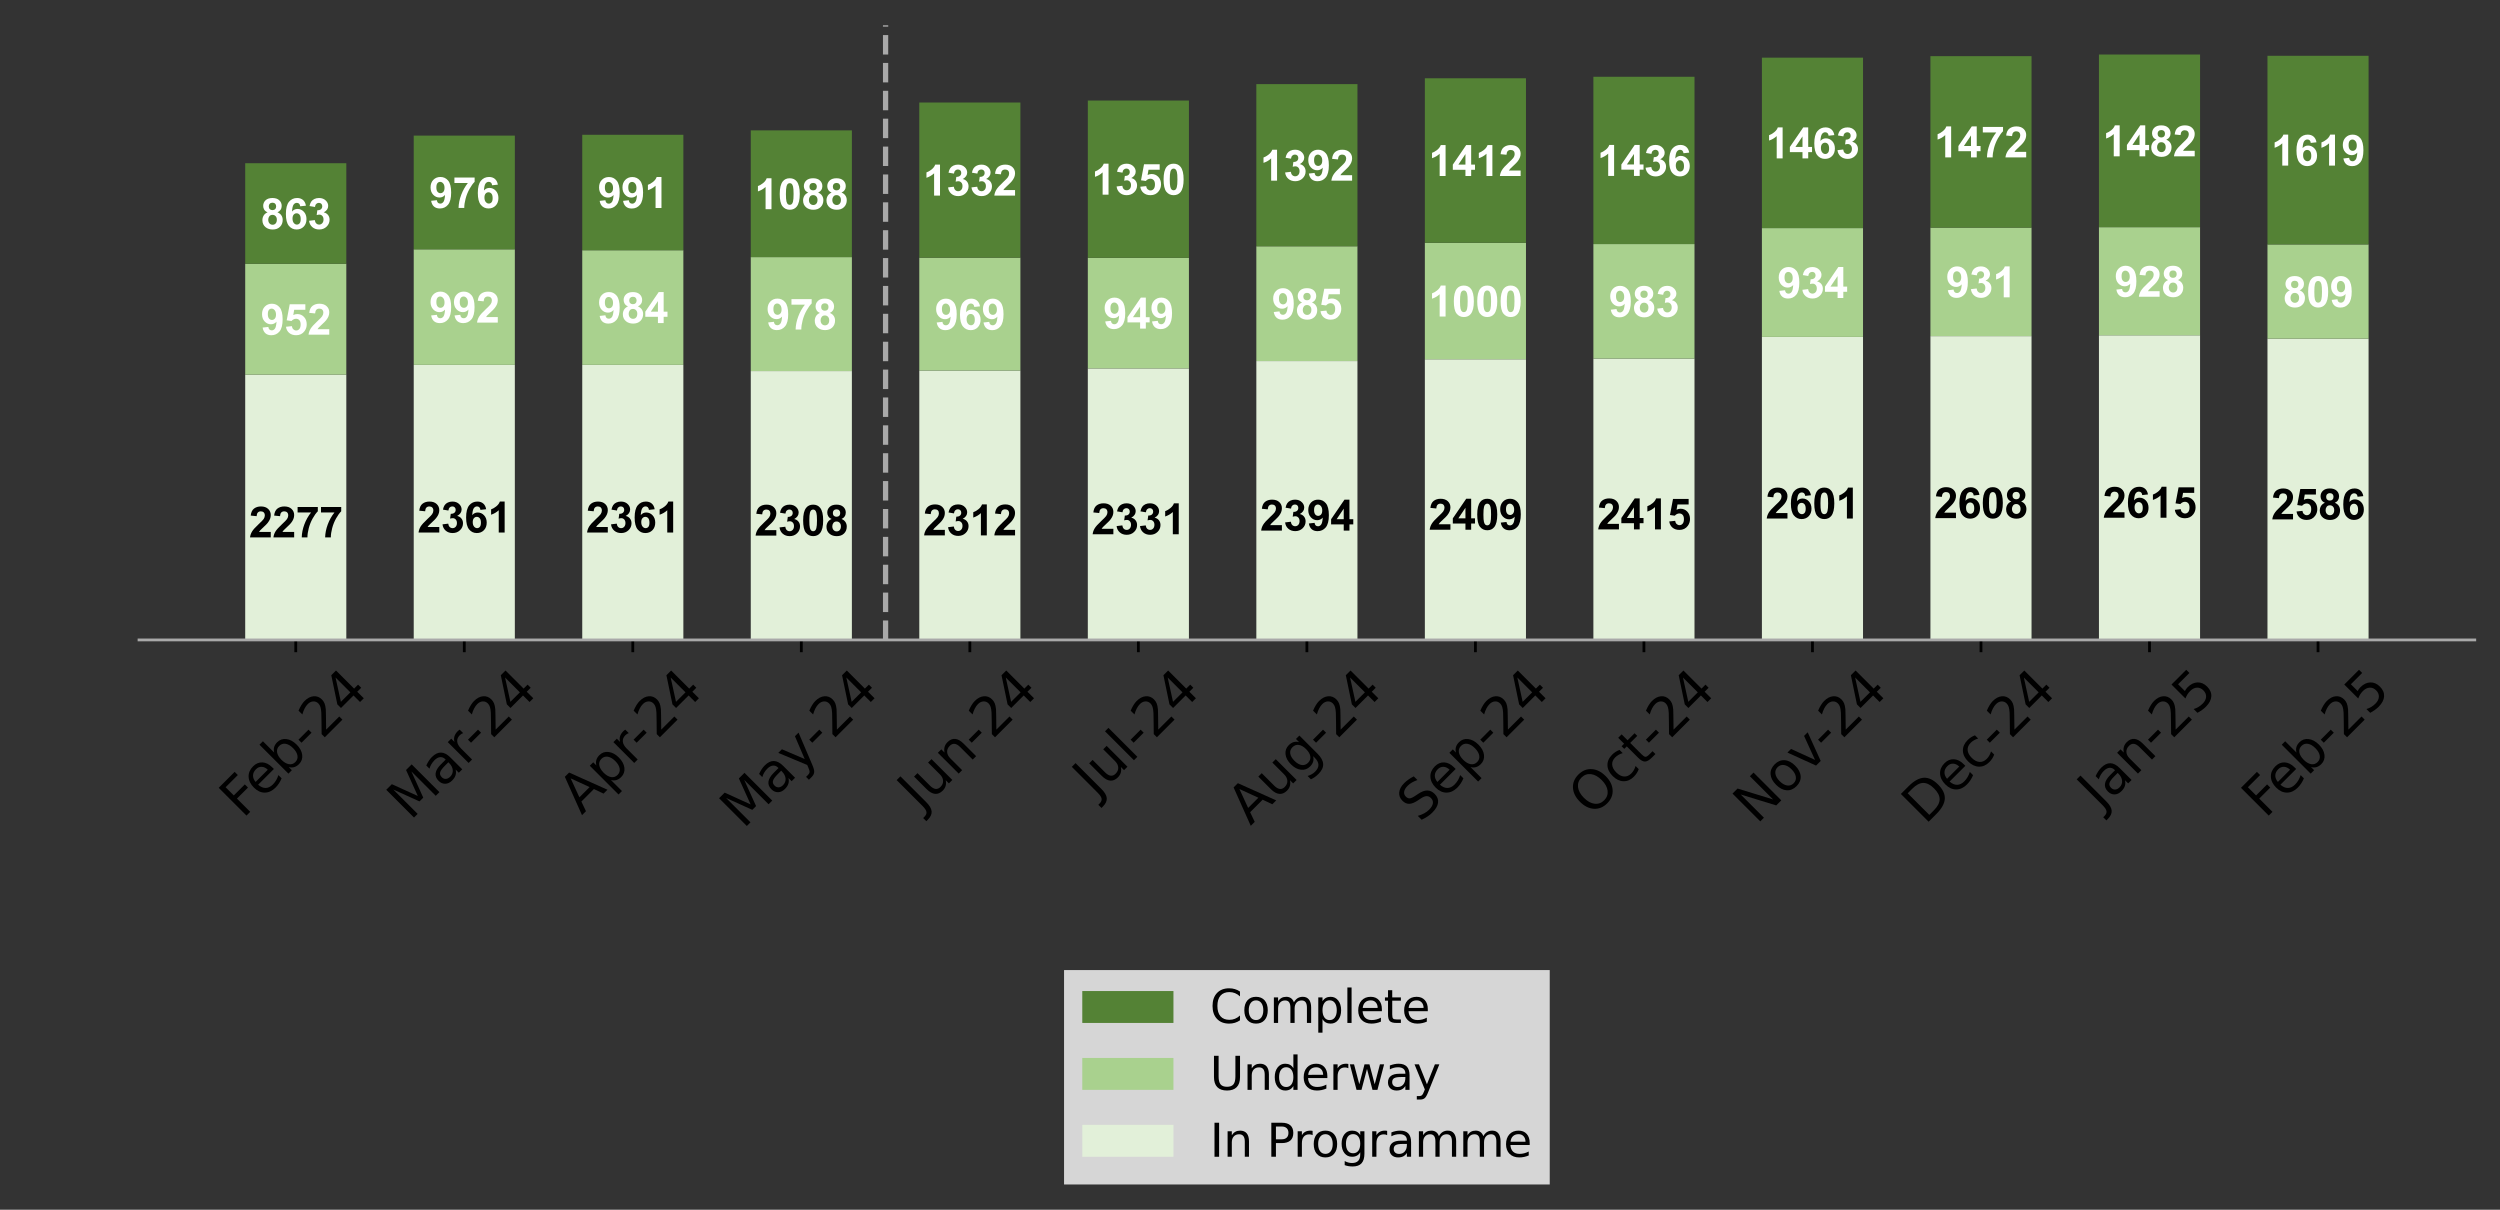 <?xml version="1.0" encoding="utf-8" standalone="no"?>
<!DOCTYPE svg PUBLIC "-//W3C//DTD SVG 1.1//EN"
  "http://www.w3.org/Graphics/SVG/1.1/DTD/svg11.dtd">
<svg height="344.995pt" version="1.1" viewBox="0 0 712.96 344.995" width="712.96pt" xmlns="http://www.w3.org/2000/svg" xmlns:xlink="http://www.w3.org/1999/xlink">
 <rect x="0" y="0" width="712.96" height="344.995" fill="#333333" stroke="none"/>
 <defs>
  <style type="text/css">*{stroke-linecap:butt;stroke-linejoin:round;}</style>
 </defs>
 <g id="figure_1">
  <g id="patch_1">
   <path d="M 0 344.995 
L 712.96 344.995 
L 712.96 0 
L 0 0 
z
" style="fill:none;"/>
  </g>
  <g id="axes_1">
   <g id="patch_2">
    <path d="M 39.65 182.5 
L 705.76 182.5 
L 705.76 7.2 
L 39.65 7.2 
z
" style="fill:none;"/>
   </g>
   <g id="patch_3">
    <path clip-path="url(#p8e7122ec52)" d="M 69.928 182.5 
L 98.764 182.5 
L 98.764 106.848 
L 69.928 106.848 
z
" style="fill:#e2f0d9;"/>
   </g>
   <g id="patch_4">
    <path clip-path="url(#p8e7122ec52)" d="M 117.988 182.5 
L 146.824 182.5 
L 146.824 104.057 
L 117.988 104.057 
z
" style="fill:#e2f0d9;"/>
   </g>
   <g id="patch_5">
    <path clip-path="url(#p8e7122ec52)" d="M 166.047 182.5 
L 194.883 182.5 
L 194.883 104.057 
L 166.047 104.057 
z
" style="fill:#e2f0d9;"/>
   </g>
   <g id="patch_6">
    <path clip-path="url(#p8e7122ec52)" d="M 214.107 182.5 
L 242.943 182.5 
L 242.943 105.818 
L 214.107 105.818 
z
" style="fill:#e2f0d9;"/>
   </g>
   <g id="patch_7">
    <path clip-path="url(#p8e7122ec52)" d="M 262.167 182.5 
L 291.003 182.5 
L 291.003 105.685 
L 262.167 105.685 
z
" style="fill:#e2f0d9;"/>
   </g>
   <g id="patch_8">
    <path clip-path="url(#p8e7122ec52)" d="M 310.227 182.5 
L 339.063 182.5 
L 339.063 105.054 
L 310.227 105.054 
z
" style="fill:#e2f0d9;"/>
   </g>
   <g id="patch_9">
    <path clip-path="url(#p8e7122ec52)" d="M 358.287 182.5 
L 387.123 182.5 
L 387.123 102.961 
L 358.287 102.961 
z
" style="fill:#e2f0d9;"/>
   </g>
   <g id="patch_10">
    <path clip-path="url(#p8e7122ec52)" d="M 406.347 182.5 
L 435.183 182.5 
L 435.183 102.463 
L 406.347 102.463 
z
" style="fill:#e2f0d9;"/>
   </g>
   <g id="patch_11">
    <path clip-path="url(#p8e7122ec52)" d="M 454.407 182.5 
L 483.243 182.5 
L 483.243 102.263 
L 454.407 102.263 
z
" style="fill:#e2f0d9;"/>
   </g>
   <g id="patch_12">
    <path clip-path="url(#p8e7122ec52)" d="M 502.467 182.5 
L 531.303 182.5 
L 531.303 96.083 
L 502.467 96.083 
z
" style="fill:#e2f0d9;"/>
   </g>
   <g id="patch_13">
    <path clip-path="url(#p8e7122ec52)" d="M 550.527 182.5 
L 579.363 182.5 
L 579.363 95.851 
L 550.527 95.851 
z
" style="fill:#e2f0d9;"/>
   </g>
   <g id="patch_14">
    <path clip-path="url(#p8e7122ec52)" d="M 598.586 182.5 
L 627.422 182.5 
L 627.422 95.618 
L 598.586 95.618 
z
" style="fill:#e2f0d9;"/>
   </g>
   <g id="patch_15">
    <path clip-path="url(#p8e7122ec52)" d="M 646.646 182.5 
L 675.482 182.5 
L 675.482 96.582 
L 646.646 96.582 
z
" style="fill:#e2f0d9;"/>
   </g>
   <g id="patch_16">
    <path clip-path="url(#p8e7122ec52)" d="M 69.928 106.848 
L 98.764 106.848 
L 98.764 75.219 
L 69.928 75.219 
z
" style="fill:#a9d18e;"/>
   </g>
   <g id="patch_17">
    <path clip-path="url(#p8e7122ec52)" d="M 117.988 104.057 
L 146.824 104.057 
L 146.824 71.099 
L 117.988 71.099 
z
" style="fill:#a9d18e;"/>
   </g>
   <g id="patch_18">
    <path clip-path="url(#p8e7122ec52)" d="M 166.047 104.057 
L 194.883 104.057 
L 194.883 71.365 
L 166.047 71.365 
z
" style="fill:#a9d18e;"/>
   </g>
   <g id="patch_19">
    <path clip-path="url(#p8e7122ec52)" d="M 214.107 105.818 
L 242.943 105.818 
L 242.943 73.325 
L 214.107 73.325 
z
" style="fill:#a9d18e;"/>
   </g>
   <g id="patch_20">
    <path clip-path="url(#p8e7122ec52)" d="M 262.167 105.685 
L 291.003 105.685 
L 291.003 73.491 
L 262.167 73.491 
z
" style="fill:#a9d18e;"/>
   </g>
   <g id="patch_21">
    <path clip-path="url(#p8e7122ec52)" d="M 310.227 105.054 
L 339.063 105.054 
L 339.063 73.524 
L 310.227 73.524 
z
" style="fill:#a9d18e;"/>
   </g>
   <g id="patch_22">
    <path clip-path="url(#p8e7122ec52)" d="M 358.287 102.961 
L 387.123 102.961 
L 387.123 70.235 
L 358.287 70.235 
z
" style="fill:#a9d18e;"/>
   </g>
   <g id="patch_23">
    <path clip-path="url(#p8e7122ec52)" d="M 406.347 102.463 
L 435.183 102.463 
L 435.183 69.238 
L 406.347 69.238 
z
" style="fill:#a9d18e;"/>
   </g>
   <g id="patch_24">
    <path clip-path="url(#p8e7122ec52)" d="M 454.407 102.263 
L 483.243 102.263 
L 483.243 69.604 
L 454.407 69.604 
z
" style="fill:#a9d18e;"/>
   </g>
   <g id="patch_25">
    <path clip-path="url(#p8e7122ec52)" d="M 502.467 96.083 
L 531.303 96.083 
L 531.303 65.052 
L 502.467 65.052 
z
" style="fill:#a9d18e;"/>
   </g>
   <g id="patch_26">
    <path clip-path="url(#p8e7122ec52)" d="M 550.527 95.851 
L 579.363 95.851 
L 579.363 64.919 
L 550.527 64.919 
z
" style="fill:#a9d18e;"/>
   </g>
   <g id="patch_27">
    <path clip-path="url(#p8e7122ec52)" d="M 598.586 95.618 
L 627.422 95.618 
L 627.422 64.786 
L 598.586 64.786 
z
" style="fill:#a9d18e;"/>
   </g>
   <g id="patch_28">
    <path clip-path="url(#p8e7122ec52)" d="M 646.646 96.582 
L 675.482 96.582 
L 675.482 69.703 
L 646.646 69.703 
z
" style="fill:#a9d18e;"/>
   </g>
   <g id="patch_29">
    <path clip-path="url(#p8e7122ec52)" d="M 69.928 75.219 
L 98.764 75.219 
L 98.764 46.546 
L 69.928 46.546 
z
" style="fill:#548235;"/>
   </g>
   <g id="patch_30">
    <path clip-path="url(#p8e7122ec52)" d="M 117.988 71.099 
L 146.824 71.099 
L 146.824 38.672 
L 117.988 38.672 
z
" style="fill:#548235;"/>
   </g>
   <g id="patch_31">
    <path clip-path="url(#p8e7122ec52)" d="M 166.047 71.365 
L 194.883 71.365 
L 194.883 38.439 
L 166.047 38.439 
z
" style="fill:#548235;"/>
   </g>
   <g id="patch_32">
    <path clip-path="url(#p8e7122ec52)" d="M 214.107 73.325 
L 242.943 73.325 
L 242.943 37.177 
L 214.107 37.177 
z
" style="fill:#548235;"/>
   </g>
   <g id="patch_33">
    <path clip-path="url(#p8e7122ec52)" d="M 262.167 73.491 
L 291.003 73.491 
L 291.003 29.236 
L 262.167 29.236 
z
" style="fill:#548235;"/>
   </g>
   <g id="patch_34">
    <path clip-path="url(#p8e7122ec52)" d="M 310.227 73.524 
L 339.063 73.524 
L 339.063 28.671 
L 310.227 28.671 
z
" style="fill:#548235;"/>
   </g>
   <g id="patch_35">
    <path clip-path="url(#p8e7122ec52)" d="M 358.287 70.235 
L 387.123 70.235 
L 387.123 23.987 
L 358.287 23.987 
z
" style="fill:#548235;"/>
   </g>
   <g id="patch_36">
    <path clip-path="url(#p8e7122ec52)" d="M 406.347 69.238 
L 435.183 69.238 
L 435.183 22.325 
L 406.347 22.325 
z
" style="fill:#548235;"/>
   </g>
   <g id="patch_37">
    <path clip-path="url(#p8e7122ec52)" d="M 454.407 69.604 
L 483.243 69.604 
L 483.243 21.893 
L 454.407 21.893 
z
" style="fill:#548235;"/>
   </g>
   <g id="patch_38">
    <path clip-path="url(#p8e7122ec52)" d="M 502.467 65.052 
L 531.303 65.052 
L 531.303 16.445 
L 502.467 16.445 
z
" style="fill:#548235;"/>
   </g>
   <g id="patch_39">
    <path clip-path="url(#p8e7122ec52)" d="M 550.527 64.919 
L 579.363 64.919 
L 579.363 16.013 
L 550.527 16.013 
z
" style="fill:#548235;"/>
   </g>
   <g id="patch_40">
    <path clip-path="url(#p8e7122ec52)" d="M 598.586 64.786 
L 627.422 64.786 
L 627.422 15.548 
L 598.586 15.548 
z
" style="fill:#548235;"/>
   </g>
   <g id="patch_41">
    <path clip-path="url(#p8e7122ec52)" d="M 646.646 69.703 
L 675.482 69.703 
L 675.482 15.913 
L 646.646 15.913 
z
" style="fill:#548235;"/>
   </g>
   <g id="matplotlib.axis_1">
    <g id="xtick_1">
     <g id="line2d_1">
      <defs>
       <path d="M 0 0 
L 0 3.5 
" id="m57fca1cd84" style="stroke:#000000;stroke-width:0.8;"/>
      </defs>
      <g>
       <use style="stroke:#000000;stroke-width:0.8;" x="84.346" xlink:href="#m57fca1cd84" y="182.5"/>
      </g>
     </g>
     <g id="text_1">
      <!-- Feb-24 -->
      <g transform="translate(69.222 233.66)rotate(-45)scale(0.15 -0.15)">
       <defs>
        <path d="M 628 4666 
L 3309 4666 
L 3309 4134 
L 1259 4134 
L 1259 2759 
L 3109 2759 
L 3109 2228 
L 1259 2228 
L 1259 0 
L 628 0 
L 628 4666 
z
" id="DejaVuSans-46" transform="scale(0.016)"/>
        <path d="M 3597 1894 
L 3597 1613 
L 953 1613 
Q 991 1019 1311 708 
Q 1631 397 2203 397 
Q 2534 397 2845 478 
Q 3156 559 3463 722 
L 3463 178 
Q 3153 47 2828 -22 
Q 2503 -91 2169 -91 
Q 1331 -91 842 396 
Q 353 884 353 1716 
Q 353 2575 817 3079 
Q 1281 3584 2069 3584 
Q 2775 3584 3186 3129 
Q 3597 2675 3597 1894 
z
M 3022 2063 
Q 3016 2534 2758 2815 
Q 2500 3097 2075 3097 
Q 1594 3097 1305 2825 
Q 1016 2553 972 2059 
L 3022 2063 
z
" id="DejaVuSans-65" transform="scale(0.016)"/>
        <path d="M 3116 1747 
Q 3116 2381 2855 2742 
Q 2594 3103 2138 3103 
Q 1681 3103 1420 2742 
Q 1159 2381 1159 1747 
Q 1159 1113 1420 752 
Q 1681 391 2138 391 
Q 2594 391 2855 752 
Q 3116 1113 3116 1747 
z
M 1159 2969 
Q 1341 3281 1617 3432 
Q 1894 3584 2278 3584 
Q 2916 3584 3314 3078 
Q 3713 2572 3713 1747 
Q 3713 922 3314 415 
Q 2916 -91 2278 -91 
Q 1894 -91 1617 61 
Q 1341 213 1159 525 
L 1159 0 
L 581 0 
L 581 4863 
L 1159 4863 
L 1159 2969 
z
" id="DejaVuSans-62" transform="scale(0.016)"/>
        <path d="M 313 2009 
L 1997 2009 
L 1997 1497 
L 313 1497 
L 313 2009 
z
" id="DejaVuSans-2d" transform="scale(0.016)"/>
        <path d="M 1228 531 
L 3431 531 
L 3431 0 
L 469 0 
L 469 531 
Q 828 903 1448 1529 
Q 2069 2156 2228 2338 
Q 2531 2678 2651 2914 
Q 2772 3150 2772 3378 
Q 2772 3750 2511 3984 
Q 2250 4219 1831 4219 
Q 1534 4219 1204 4116 
Q 875 4013 500 3803 
L 500 4441 
Q 881 4594 1212 4672 
Q 1544 4750 1819 4750 
Q 2544 4750 2975 4387 
Q 3406 4025 3406 3419 
Q 3406 3131 3298 2873 
Q 3191 2616 2906 2266 
Q 2828 2175 2409 1742 
Q 1991 1309 1228 531 
z
" id="DejaVuSans-32" transform="scale(0.016)"/>
        <path d="M 2419 4116 
L 825 1625 
L 2419 1625 
L 2419 4116 
z
M 2253 4666 
L 3047 4666 
L 3047 1625 
L 3713 1625 
L 3713 1100 
L 3047 1100 
L 3047 0 
L 2419 0 
L 2419 1100 
L 313 1100 
L 313 1709 
L 2253 4666 
z
" id="DejaVuSans-34" transform="scale(0.016)"/>
       </defs>
       <use xlink:href="#DejaVuSans-46"/>
       <use x="52.02" xlink:href="#DejaVuSans-65"/>
       <use x="113.543" xlink:href="#DejaVuSans-62"/>
       <use x="177.02" xlink:href="#DejaVuSans-2d"/>
       <use x="213.104" xlink:href="#DejaVuSans-32"/>
       <use x="276.727" xlink:href="#DejaVuSans-34"/>
      </g>
     </g>
    </g>
    <g id="xtick_2">
     <g id="line2d_2">
      <g>
       <use style="stroke:#000000;stroke-width:0.8;" x="132.406" xlink:href="#m57fca1cd84" y="182.5"/>
      </g>
     </g>
     <g id="text_2">
      <!-- Mar-24 -->
      <g transform="translate(117.003 234.218)rotate(-45)scale(0.15 -0.15)">
       <defs>
        <path d="M 628 4666 
L 1569 4666 
L 2759 1491 
L 3956 4666 
L 4897 4666 
L 4897 0 
L 4281 0 
L 4281 4097 
L 3078 897 
L 2444 897 
L 1241 4097 
L 1241 0 
L 628 0 
L 628 4666 
z
" id="DejaVuSans-4d" transform="scale(0.016)"/>
        <path d="M 2194 1759 
Q 1497 1759 1228 1600 
Q 959 1441 959 1056 
Q 959 750 1161 570 
Q 1363 391 1709 391 
Q 2188 391 2477 730 
Q 2766 1069 2766 1631 
L 2766 1759 
L 2194 1759 
z
M 3341 1997 
L 3341 0 
L 2766 0 
L 2766 531 
Q 2569 213 2275 61 
Q 1981 -91 1556 -91 
Q 1019 -91 701 211 
Q 384 513 384 1019 
Q 384 1609 779 1909 
Q 1175 2209 1959 2209 
L 2766 2209 
L 2766 2266 
Q 2766 2663 2505 2880 
Q 2244 3097 1772 3097 
Q 1472 3097 1187 3025 
Q 903 2953 641 2809 
L 641 3341 
Q 956 3463 1253 3523 
Q 1550 3584 1831 3584 
Q 2591 3584 2966 3190 
Q 3341 2797 3341 1997 
z
" id="DejaVuSans-61" transform="scale(0.016)"/>
        <path d="M 2631 2963 
Q 2534 3019 2420 3045 
Q 2306 3072 2169 3072 
Q 1681 3072 1420 2755 
Q 1159 2438 1159 1844 
L 1159 0 
L 581 0 
L 581 3500 
L 1159 3500 
L 1159 2956 
Q 1341 3275 1631 3429 
Q 1922 3584 2338 3584 
Q 2397 3584 2469 3576 
Q 2541 3569 2628 3553 
L 2631 2963 
z
" id="DejaVuSans-72" transform="scale(0.016)"/>
       </defs>
       <use xlink:href="#DejaVuSans-4d"/>
       <use x="86.279" xlink:href="#DejaVuSans-61"/>
       <use x="147.559" xlink:href="#DejaVuSans-72"/>
       <use x="182.297" xlink:href="#DejaVuSans-2d"/>
       <use x="218.381" xlink:href="#DejaVuSans-32"/>
       <use x="282.004" xlink:href="#DejaVuSans-34"/>
      </g>
     </g>
    </g>
    <g id="xtick_3">
     <g id="line2d_3">
      <g>
       <use style="stroke:#000000;stroke-width:0.8;" x="180.465" xlink:href="#m57fca1cd84" y="182.5"/>
      </g>
     </g>
     <g id="text_3">
      <!-- Apr-24 -->
      <g transform="translate(165.894 232.556)rotate(-45)scale(0.15 -0.15)">
       <defs>
        <path d="M 2188 4044 
L 1331 1722 
L 3047 1722 
L 2188 4044 
z
M 1831 4666 
L 2547 4666 
L 4325 0 
L 3669 0 
L 3244 1197 
L 1141 1197 
L 716 0 
L 50 0 
L 1831 4666 
z
" id="DejaVuSans-41" transform="scale(0.016)"/>
        <path d="M 1159 525 
L 1159 -1331 
L 581 -1331 
L 581 3500 
L 1159 3500 
L 1159 2969 
Q 1341 3281 1617 3432 
Q 1894 3584 2278 3584 
Q 2916 3584 3314 3078 
Q 3713 2572 3713 1747 
Q 3713 922 3314 415 
Q 2916 -91 2278 -91 
Q 1894 -91 1617 61 
Q 1341 213 1159 525 
z
M 3116 1747 
Q 3116 2381 2855 2742 
Q 2594 3103 2138 3103 
Q 1681 3103 1420 2742 
Q 1159 2381 1159 1747 
Q 1159 1113 1420 752 
Q 1681 391 2138 391 
Q 2594 391 2855 752 
Q 3116 1113 3116 1747 
z
" id="DejaVuSans-70" transform="scale(0.016)"/>
       </defs>
       <use xlink:href="#DejaVuSans-41"/>
       <use x="68.408" xlink:href="#DejaVuSans-70"/>
       <use x="131.885" xlink:href="#DejaVuSans-72"/>
       <use x="166.623" xlink:href="#DejaVuSans-2d"/>
       <use x="202.707" xlink:href="#DejaVuSans-32"/>
       <use x="266.33" xlink:href="#DejaVuSans-34"/>
      </g>
     </g>
    </g>
    <g id="xtick_4">
     <g id="line2d_4">
      <g>
       <use style="stroke:#000000;stroke-width:0.8;" x="228.525" xlink:href="#m57fca1cd84" y="182.5"/>
      </g>
     </g>
     <g id="text_4">
      <!-- May-24 -->
      <g transform="translate(211.919 236.626)rotate(-45)scale(0.15 -0.15)">
       <defs>
        <path d="M 2059 -325 
Q 1816 -950 1584 -1140 
Q 1353 -1331 966 -1331 
L 506 -1331 
L 506 -850 
L 844 -850 
Q 1081 -850 1212 -737 
Q 1344 -625 1503 -206 
L 1606 56 
L 191 3500 
L 800 3500 
L 1894 763 
L 2988 3500 
L 3597 3500 
L 2059 -325 
z
" id="DejaVuSans-79" transform="scale(0.016)"/>
       </defs>
       <use xlink:href="#DejaVuSans-4d"/>
       <use x="86.279" xlink:href="#DejaVuSans-61"/>
       <use x="147.559" xlink:href="#DejaVuSans-79"/>
       <use x="204.988" xlink:href="#DejaVuSans-2d"/>
       <use x="241.072" xlink:href="#DejaVuSans-32"/>
       <use x="304.695" xlink:href="#DejaVuSans-34"/>
      </g>
     </g>
    </g>
    <g id="xtick_5">
     <g id="line2d_5">
      <g>
       <use style="stroke:#000000;stroke-width:0.8;" x="276.585" xlink:href="#m57fca1cd84" y="182.5"/>
      </g>
     </g>
     <g id="text_5">
      <!-- Jun-24 -->
      <g transform="translate(262.564 231.456)rotate(-45)scale(0.15 -0.15)">
       <defs>
        <path d="M 628 4666 
L 1259 4666 
L 1259 325 
Q 1259 -519 939 -900 
Q 619 -1281 -91 -1281 
L -331 -1281 
L -331 -750 
L -134 -750 
Q 284 -750 456 -515 
Q 628 -281 628 325 
L 628 4666 
z
" id="DejaVuSans-4a" transform="scale(0.016)"/>
        <path d="M 544 1381 
L 544 3500 
L 1119 3500 
L 1119 1403 
Q 1119 906 1312 657 
Q 1506 409 1894 409 
Q 2359 409 2629 706 
Q 2900 1003 2900 1516 
L 2900 3500 
L 3475 3500 
L 3475 0 
L 2900 0 
L 2900 538 
Q 2691 219 2414 64 
Q 2138 -91 1772 -91 
Q 1169 -91 856 284 
Q 544 659 544 1381 
z
M 1991 3584 
L 1991 3584 
z
" id="DejaVuSans-75" transform="scale(0.016)"/>
        <path d="M 3513 2113 
L 3513 0 
L 2938 0 
L 2938 2094 
Q 2938 2591 2744 2837 
Q 2550 3084 2163 3084 
Q 1697 3084 1428 2787 
Q 1159 2491 1159 1978 
L 1159 0 
L 581 0 
L 581 3500 
L 1159 3500 
L 1159 2956 
Q 1366 3272 1645 3428 
Q 1925 3584 2291 3584 
Q 2894 3584 3203 3211 
Q 3513 2838 3513 2113 
z
" id="DejaVuSans-6e" transform="scale(0.016)"/>
       </defs>
       <use xlink:href="#DejaVuSans-4a"/>
       <use x="29.492" xlink:href="#DejaVuSans-75"/>
       <use x="92.871" xlink:href="#DejaVuSans-6e"/>
       <use x="156.25" xlink:href="#DejaVuSans-2d"/>
       <use x="192.334" xlink:href="#DejaVuSans-32"/>
       <use x="255.957" xlink:href="#DejaVuSans-34"/>
      </g>
     </g>
    </g>
    <g id="xtick_6">
     <g id="line2d_6">
      <g>
       <use style="stroke:#000000;stroke-width:0.8;" x="324.645" xlink:href="#m57fca1cd84" y="182.5"/>
      </g>
     </g>
     <g id="text_6">
      <!-- Jul-24 -->
      <g transform="translate(312.511 227.68)rotate(-45)scale(0.15 -0.15)">
       <defs>
        <path d="M 603 4863 
L 1178 4863 
L 1178 0 
L 603 0 
L 603 4863 
z
" id="DejaVuSans-6c" transform="scale(0.016)"/>
       </defs>
       <use xlink:href="#DejaVuSans-4a"/>
       <use x="29.492" xlink:href="#DejaVuSans-75"/>
       <use x="92.871" xlink:href="#DejaVuSans-6c"/>
       <use x="120.654" xlink:href="#DejaVuSans-2d"/>
       <use x="156.738" xlink:href="#DejaVuSans-32"/>
       <use x="220.361" xlink:href="#DejaVuSans-34"/>
      </g>
     </g>
    </g>
    <g id="xtick_7">
     <g id="line2d_7">
      <g>
       <use style="stroke:#000000;stroke-width:0.8;" x="372.705" xlink:href="#m57fca1cd84" y="182.5"/>
      </g>
     </g>
     <g id="text_7">
      <!-- Aug-24 -->
      <g transform="translate(356.614 235.594)rotate(-45)scale(0.15 -0.15)">
       <defs>
        <path d="M 2906 1791 
Q 2906 2416 2648 2759 
Q 2391 3103 1925 3103 
Q 1463 3103 1205 2759 
Q 947 2416 947 1791 
Q 947 1169 1205 825 
Q 1463 481 1925 481 
Q 2391 481 2648 825 
Q 2906 1169 2906 1791 
z
M 3481 434 
Q 3481 -459 3084 -895 
Q 2688 -1331 1869 -1331 
Q 1566 -1331 1297 -1286 
Q 1028 -1241 775 -1147 
L 775 -588 
Q 1028 -725 1275 -790 
Q 1522 -856 1778 -856 
Q 2344 -856 2625 -561 
Q 2906 -266 2906 331 
L 2906 616 
Q 2728 306 2450 153 
Q 2172 0 1784 0 
Q 1141 0 747 490 
Q 353 981 353 1791 
Q 353 2603 747 3093 
Q 1141 3584 1784 3584 
Q 2172 3584 2450 3431 
Q 2728 3278 2906 2969 
L 2906 3500 
L 3481 3500 
L 3481 434 
z
" id="DejaVuSans-67" transform="scale(0.016)"/>
       </defs>
       <use xlink:href="#DejaVuSans-41"/>
       <use x="68.408" xlink:href="#DejaVuSans-75"/>
       <use x="131.787" xlink:href="#DejaVuSans-67"/>
       <use x="195.264" xlink:href="#DejaVuSans-2d"/>
       <use x="231.348" xlink:href="#DejaVuSans-32"/>
       <use x="294.971" xlink:href="#DejaVuSans-34"/>
      </g>
     </g>
    </g>
    <g id="xtick_8">
     <g id="line2d_8">
      <g>
       <use style="stroke:#000000;stroke-width:0.8;" x="420.765" xlink:href="#m57fca1cd84" y="182.5"/>
      </g>
     </g>
     <g id="text_8">
      <!-- Sep-24 -->
      <g transform="translate(405.033 234.876)rotate(-45)scale(0.15 -0.15)">
       <defs>
        <path d="M 3425 4513 
L 3425 3897 
Q 3066 4069 2747 4153 
Q 2428 4238 2131 4238 
Q 1616 4238 1336 4038 
Q 1056 3838 1056 3469 
Q 1056 3159 1242 3001 
Q 1428 2844 1947 2747 
L 2328 2669 
Q 3034 2534 3370 2195 
Q 3706 1856 3706 1288 
Q 3706 609 3251 259 
Q 2797 -91 1919 -91 
Q 1588 -91 1214 -16 
Q 841 59 441 206 
L 441 856 
Q 825 641 1194 531 
Q 1563 422 1919 422 
Q 2459 422 2753 634 
Q 3047 847 3047 1241 
Q 3047 1584 2836 1778 
Q 2625 1972 2144 2069 
L 1759 2144 
Q 1053 2284 737 2584 
Q 422 2884 422 3419 
Q 422 4038 858 4394 
Q 1294 4750 2059 4750 
Q 2388 4750 2728 4690 
Q 3069 4631 3425 4513 
z
" id="DejaVuSans-53" transform="scale(0.016)"/>
       </defs>
       <use xlink:href="#DejaVuSans-53"/>
       <use x="63.477" xlink:href="#DejaVuSans-65"/>
       <use x="125" xlink:href="#DejaVuSans-70"/>
       <use x="188.477" xlink:href="#DejaVuSans-2d"/>
       <use x="224.561" xlink:href="#DejaVuSans-32"/>
       <use x="288.184" xlink:href="#DejaVuSans-34"/>
      </g>
     </g>
    </g>
    <g id="xtick_9">
     <g id="line2d_9">
      <g>
       <use style="stroke:#000000;stroke-width:0.8;" x="468.825" xlink:href="#m57fca1cd84" y="182.5"/>
      </g>
     </g>
     <g id="text_9">
      <!-- Oct-24 -->
      <g transform="translate(453.92 233.222)rotate(-45)scale(0.15 -0.15)">
       <defs>
        <path d="M 2522 4238 
Q 1834 4238 1429 3725 
Q 1025 3213 1025 2328 
Q 1025 1447 1429 934 
Q 1834 422 2522 422 
Q 3209 422 3611 934 
Q 4013 1447 4013 2328 
Q 4013 3213 3611 3725 
Q 3209 4238 2522 4238 
z
M 2522 4750 
Q 3503 4750 4090 4092 
Q 4678 3434 4678 2328 
Q 4678 1225 4090 567 
Q 3503 -91 2522 -91 
Q 1538 -91 948 565 
Q 359 1222 359 2328 
Q 359 3434 948 4092 
Q 1538 4750 2522 4750 
z
" id="DejaVuSans-4f" transform="scale(0.016)"/>
        <path d="M 3122 3366 
L 3122 2828 
Q 2878 2963 2633 3030 
Q 2388 3097 2138 3097 
Q 1578 3097 1268 2742 
Q 959 2388 959 1747 
Q 959 1106 1268 751 
Q 1578 397 2138 397 
Q 2388 397 2633 464 
Q 2878 531 3122 666 
L 3122 134 
Q 2881 22 2623 -34 
Q 2366 -91 2075 -91 
Q 1284 -91 818 406 
Q 353 903 353 1747 
Q 353 2603 823 3093 
Q 1294 3584 2113 3584 
Q 2378 3584 2631 3529 
Q 2884 3475 3122 3366 
z
" id="DejaVuSans-63" transform="scale(0.016)"/>
        <path d="M 1172 4494 
L 1172 3500 
L 2356 3500 
L 2356 3053 
L 1172 3053 
L 1172 1153 
Q 1172 725 1289 603 
Q 1406 481 1766 481 
L 2356 481 
L 2356 0 
L 1766 0 
Q 1100 0 847 248 
Q 594 497 594 1153 
L 594 3053 
L 172 3053 
L 172 3500 
L 594 3500 
L 594 4494 
L 1172 4494 
z
" id="DejaVuSans-74" transform="scale(0.016)"/>
       </defs>
       <use xlink:href="#DejaVuSans-4f"/>
       <use x="78.711" xlink:href="#DejaVuSans-63"/>
       <use x="133.691" xlink:href="#DejaVuSans-74"/>
       <use x="172.9" xlink:href="#DejaVuSans-2d"/>
       <use x="208.984" xlink:href="#DejaVuSans-32"/>
       <use x="272.607" xlink:href="#DejaVuSans-34"/>
      </g>
     </g>
    </g>
    <g id="xtick_10">
     <g id="line2d_10">
      <g>
       <use style="stroke:#000000;stroke-width:0.8;" x="516.885" xlink:href="#m57fca1cd84" y="182.5"/>
      </g>
     </g>
     <g id="text_10">
      <!-- Nov-24 -->
      <g transform="translate(500.937 235.307)rotate(-45)scale(0.15 -0.15)">
       <defs>
        <path d="M 628 4666 
L 1478 4666 
L 3547 763 
L 3547 4666 
L 4159 4666 
L 4159 0 
L 3309 0 
L 1241 3903 
L 1241 0 
L 628 0 
L 628 4666 
z
" id="DejaVuSans-4e" transform="scale(0.016)"/>
        <path d="M 1959 3097 
Q 1497 3097 1228 2736 
Q 959 2375 959 1747 
Q 959 1119 1226 758 
Q 1494 397 1959 397 
Q 2419 397 2687 759 
Q 2956 1122 2956 1747 
Q 2956 2369 2687 2733 
Q 2419 3097 1959 3097 
z
M 1959 3584 
Q 2709 3584 3137 3096 
Q 3566 2609 3566 1747 
Q 3566 888 3137 398 
Q 2709 -91 1959 -91 
Q 1206 -91 779 398 
Q 353 888 353 1747 
Q 353 2609 779 3096 
Q 1206 3584 1959 3584 
z
" id="DejaVuSans-6f" transform="scale(0.016)"/>
        <path d="M 191 3500 
L 800 3500 
L 1894 563 
L 2988 3500 
L 3597 3500 
L 2284 0 
L 1503 0 
L 191 3500 
z
" id="DejaVuSans-76" transform="scale(0.016)"/>
       </defs>
       <use xlink:href="#DejaVuSans-4e"/>
       <use x="74.805" xlink:href="#DejaVuSans-6f"/>
       <use x="135.986" xlink:href="#DejaVuSans-76"/>
       <use x="192.541" xlink:href="#DejaVuSans-2d"/>
       <use x="228.625" xlink:href="#DejaVuSans-32"/>
       <use x="292.248" xlink:href="#DejaVuSans-34"/>
      </g>
     </g>
    </g>
    <g id="xtick_11">
     <g id="line2d_11">
      <g>
       <use style="stroke:#000000;stroke-width:0.8;" x="564.945" xlink:href="#m57fca1cd84" y="182.5"/>
      </g>
     </g>
     <g id="text_11">
      <!-- Dec-24 -->
      <g transform="translate(548.947 235.408)rotate(-45)scale(0.15 -0.15)">
       <defs>
        <path d="M 1259 4147 
L 1259 519 
L 2022 519 
Q 2988 519 3436 956 
Q 3884 1394 3884 2338 
Q 3884 3275 3436 3711 
Q 2988 4147 2022 4147 
L 1259 4147 
z
M 628 4666 
L 1925 4666 
Q 3281 4666 3915 4102 
Q 4550 3538 4550 2338 
Q 4550 1131 3912 565 
Q 3275 0 1925 0 
L 628 0 
L 628 4666 
z
" id="DejaVuSans-44" transform="scale(0.016)"/>
       </defs>
       <use xlink:href="#DejaVuSans-44"/>
       <use x="77.002" xlink:href="#DejaVuSans-65"/>
       <use x="138.525" xlink:href="#DejaVuSans-63"/>
       <use x="193.506" xlink:href="#DejaVuSans-2d"/>
       <use x="229.59" xlink:href="#DejaVuSans-32"/>
       <use x="293.213" xlink:href="#DejaVuSans-34"/>
      </g>
     </g>
    </g>
    <g id="xtick_12">
     <g id="line2d_12">
      <g>
       <use style="stroke:#000000;stroke-width:0.8;" x="613.004" xlink:href="#m57fca1cd84" y="182.5"/>
      </g>
     </g>
     <g id="text_12">
      <!-- Jan-25 -->
      <g transform="translate(599.094 231.234)rotate(-45)scale(0.15 -0.15)">
       <defs>
        <path d="M 691 4666 
L 3169 4666 
L 3169 4134 
L 1269 4134 
L 1269 2991 
Q 1406 3038 1543 3061 
Q 1681 3084 1819 3084 
Q 2600 3084 3056 2656 
Q 3513 2228 3513 1497 
Q 3513 744 3044 326 
Q 2575 -91 1722 -91 
Q 1428 -91 1123 -41 
Q 819 9 494 109 
L 494 744 
Q 775 591 1075 516 
Q 1375 441 1709 441 
Q 2250 441 2565 725 
Q 2881 1009 2881 1497 
Q 2881 1984 2565 2268 
Q 2250 2553 1709 2553 
Q 1456 2553 1204 2497 
Q 953 2441 691 2322 
L 691 4666 
z
" id="DejaVuSans-35" transform="scale(0.016)"/>
       </defs>
       <use xlink:href="#DejaVuSans-4a"/>
       <use x="29.492" xlink:href="#DejaVuSans-61"/>
       <use x="90.771" xlink:href="#DejaVuSans-6e"/>
       <use x="154.15" xlink:href="#DejaVuSans-2d"/>
       <use x="190.234" xlink:href="#DejaVuSans-32"/>
       <use x="253.857" xlink:href="#DejaVuSans-35"/>
      </g>
     </g>
    </g>
    <g id="xtick_13">
     <g id="line2d_13">
      <g>
       <use style="stroke:#000000;stroke-width:0.8;" x="661.064" xlink:href="#m57fca1cd84" y="182.5"/>
      </g>
     </g>
     <g id="text_13">
      <!-- Feb-25 -->
      <g transform="translate(645.941 233.66)rotate(-45)scale(0.15 -0.15)">
       <use xlink:href="#DejaVuSans-46"/>
       <use x="52.02" xlink:href="#DejaVuSans-65"/>
       <use x="113.543" xlink:href="#DejaVuSans-62"/>
       <use x="177.02" xlink:href="#DejaVuSans-2d"/>
       <use x="213.104" xlink:href="#DejaVuSans-32"/>
       <use x="276.727" xlink:href="#DejaVuSans-35"/>
      </g>
     </g>
    </g>
   </g>
   <g id="matplotlib.axis_2">
    <g id="ytick_1">
     <g id="line2d_14">
      <defs>
       <path d="M 0 0 
L -3.5 0 
" id="mfe1b9f7a41" style="stroke:#000000;stroke-opacity:0;stroke-width:0.8;"/>
      </defs>
      <g>
       <use style="fill-opacity:0;stroke:#000000;stroke-opacity:0;stroke-width:0.8;" x="39.65" xlink:href="#mfe1b9f7a41" y="182.5"/>
      </g>
     </g>
     <g id="text_14">
      <!-- 0 -->
      <g style="opacity:0;" transform="translate(26.288 186.299)scale(0.1 -0.1)">
       <defs>
        <path d="M 2034 4250 
Q 1547 4250 1301 3770 
Q 1056 3291 1056 2328 
Q 1056 1369 1301 889 
Q 1547 409 2034 409 
Q 2525 409 2770 889 
Q 3016 1369 3016 2328 
Q 3016 3291 2770 3770 
Q 2525 4250 2034 4250 
z
M 2034 4750 
Q 2819 4750 3233 4129 
Q 3647 3509 3647 2328 
Q 3647 1150 3233 529 
Q 2819 -91 2034 -91 
Q 1250 -91 836 529 
Q 422 1150 422 2328 
Q 422 3509 836 4129 
Q 1250 4750 2034 4750 
z
" id="DejaVuSans-30" transform="scale(0.016)"/>
       </defs>
       <use xlink:href="#DejaVuSans-30"/>
      </g>
     </g>
    </g>
    <g id="ytick_2">
     <g id="line2d_15">
      <g>
       <use style="fill-opacity:0;stroke:#000000;stroke-opacity:0;stroke-width:0.8;" x="39.65" xlink:href="#mfe1b9f7a41" y="149.276"/>
      </g>
     </g>
     <g id="text_15">
      <!-- 1000 -->
      <g style="opacity:0;" transform="translate(7.2 153.075)scale(0.1 -0.1)">
       <defs>
        <path d="M 794 531 
L 1825 531 
L 1825 4091 
L 703 3866 
L 703 4441 
L 1819 4666 
L 2450 4666 
L 2450 531 
L 3481 531 
L 3481 0 
L 794 0 
L 794 531 
z
" id="DejaVuSans-31" transform="scale(0.016)"/>
       </defs>
       <use xlink:href="#DejaVuSans-31"/>
       <use x="63.623" xlink:href="#DejaVuSans-30"/>
       <use x="127.246" xlink:href="#DejaVuSans-30"/>
       <use x="190.869" xlink:href="#DejaVuSans-30"/>
      </g>
     </g>
    </g>
    <g id="ytick_3">
     <g id="line2d_16">
      <g>
       <use style="fill-opacity:0;stroke:#000000;stroke-opacity:0;stroke-width:0.8;" x="39.65" xlink:href="#mfe1b9f7a41" y="116.051"/>
      </g>
     </g>
     <g id="text_16">
      <!-- 2000 -->
      <g style="opacity:0;" transform="translate(7.2 119.851)scale(0.1 -0.1)">
       <use xlink:href="#DejaVuSans-32"/>
       <use x="63.623" xlink:href="#DejaVuSans-30"/>
       <use x="127.246" xlink:href="#DejaVuSans-30"/>
       <use x="190.869" xlink:href="#DejaVuSans-30"/>
      </g>
     </g>
    </g>
    <g id="ytick_4">
     <g id="line2d_17">
      <g>
       <use style="fill-opacity:0;stroke:#000000;stroke-opacity:0;stroke-width:0.8;" x="39.65" xlink:href="#mfe1b9f7a41" y="82.827"/>
      </g>
     </g>
     <g id="text_17">
      <!-- 3000 -->
      <g style="opacity:0;" transform="translate(7.2 86.626)scale(0.1 -0.1)">
       <defs>
        <path d="M 2597 2516 
Q 3050 2419 3304 2112 
Q 3559 1806 3559 1356 
Q 3559 666 3084 287 
Q 2609 -91 1734 -91 
Q 1441 -91 1130 -33 
Q 819 25 488 141 
L 488 750 
Q 750 597 1062 519 
Q 1375 441 1716 441 
Q 2309 441 2620 675 
Q 2931 909 2931 1356 
Q 2931 1769 2642 2001 
Q 2353 2234 1838 2234 
L 1294 2234 
L 1294 2753 
L 1863 2753 
Q 2328 2753 2575 2939 
Q 2822 3125 2822 3475 
Q 2822 3834 2567 4026 
Q 2313 4219 1838 4219 
Q 1578 4219 1281 4162 
Q 984 4106 628 3988 
L 628 4550 
Q 988 4650 1302 4700 
Q 1616 4750 1894 4750 
Q 2613 4750 3031 4423 
Q 3450 4097 3450 3541 
Q 3450 3153 3228 2886 
Q 3006 2619 2597 2516 
z
" id="DejaVuSans-33" transform="scale(0.016)"/>
       </defs>
       <use xlink:href="#DejaVuSans-33"/>
       <use x="63.623" xlink:href="#DejaVuSans-30"/>
       <use x="127.246" xlink:href="#DejaVuSans-30"/>
       <use x="190.869" xlink:href="#DejaVuSans-30"/>
      </g>
     </g>
    </g>
    <g id="ytick_5">
     <g id="line2d_18">
      <g>
       <use style="fill-opacity:0;stroke:#000000;stroke-opacity:0;stroke-width:0.8;" x="39.65" xlink:href="#mfe1b9f7a41" y="49.603"/>
      </g>
     </g>
     <g id="text_18">
      <!-- 4000 -->
      <g style="opacity:0;" transform="translate(7.2 53.402)scale(0.1 -0.1)">
       <use xlink:href="#DejaVuSans-34"/>
       <use x="63.623" xlink:href="#DejaVuSans-30"/>
       <use x="127.246" xlink:href="#DejaVuSans-30"/>
       <use x="190.869" xlink:href="#DejaVuSans-30"/>
      </g>
     </g>
    </g>
    <g id="ytick_6">
     <g id="line2d_19">
      <g>
       <use style="fill-opacity:0;stroke:#000000;stroke-opacity:0;stroke-width:0.8;" x="39.65" xlink:href="#mfe1b9f7a41" y="16.378"/>
      </g>
     </g>
     <g id="text_19">
      <!-- 5000 -->
      <g style="opacity:0;" transform="translate(7.2 20.177)scale(0.1 -0.1)">
       <use xlink:href="#DejaVuSans-35"/>
       <use x="63.623" xlink:href="#DejaVuSans-30"/>
       <use x="127.246" xlink:href="#DejaVuSans-30"/>
       <use x="190.869" xlink:href="#DejaVuSans-30"/>
      </g>
     </g>
    </g>
   </g>
   <g id="line2d_20">
    <path clip-path="url(#p8e7122ec52)" d="M 252.555 182.5 
L 252.555 7.2 
" style="fill:none;stroke:#a9a9a9;stroke-dasharray:5.55,2.4;stroke-dashoffset:0;stroke-width:1.5;"/>
   </g>
   <g id="patch_42">
    <path d="M 39.65 182.5 
L 39.65 7.2 
" style="fill:none;"/>
   </g>
   <g id="patch_43">
    <path d="M 705.76 182.5 
L 705.76 7.2 
" style="fill:none;"/>
   </g>
   <g id="patch_44">
    <path d="M 39.65 182.5 
L 705.76 182.5 
" style="fill:none;stroke:#a9a9a9;stroke-linecap:square;stroke-linejoin:miter;stroke-width:0.8;"/>
   </g>
   <g id="patch_45">
    <path d="M 39.65 7.2 
L 705.76 7.2 
" style="fill:none;"/>
   </g>
   <g id="text_20">
    <!-- 2277 -->
    <g transform="translate(70.999 153.263)scale(0.12 -0.12)">
     <defs>
      <path d="M 3238 816 
L 3238 0 
L 159 0 
Q 209 463 459 877 
Q 709 1291 1447 1975 
Q 2041 2528 2175 2725 
Q 2356 2997 2356 3263 
Q 2356 3556 2198 3714 
Q 2041 3872 1763 3872 
Q 1488 3872 1325 3706 
Q 1163 3541 1138 3156 
L 263 3244 
Q 341 3969 753 4284 
Q 1166 4600 1784 4600 
Q 2463 4600 2850 4234 
Q 3238 3869 3238 3325 
Q 3238 3016 3127 2736 
Q 3016 2456 2775 2150 
Q 2616 1947 2200 1565 
Q 1784 1184 1673 1059 
Q 1563 934 1494 816 
L 3238 816 
z
" id="Arial-BoldMT-32" transform="scale(0.016)"/>
      <path d="M 272 3703 
L 272 4519 
L 3275 4519 
L 3275 3881 
Q 2903 3516 2518 2831 
Q 2134 2147 1932 1376 
Q 1731 606 1734 0 
L 888 0 
Q 909 950 1279 1937 
Q 1650 2925 2269 3703 
L 272 3703 
z
" id="Arial-BoldMT-37" transform="scale(0.016)"/>
     </defs>
     <use xlink:href="#Arial-BoldMT-32"/>
     <use x="55.615" xlink:href="#Arial-BoldMT-32"/>
     <use x="111.23" xlink:href="#Arial-BoldMT-37"/>
     <use x="166.846" xlink:href="#Arial-BoldMT-37"/>
    </g>
   </g>
   <g id="text_21">
    <!-- 2361 -->
    <g transform="translate(119.059 151.868)scale(0.12 -0.12)">
     <defs>
      <path d="M 241 1216 
L 1091 1319 
Q 1131 994 1309 822 
Q 1488 650 1741 650 
Q 2013 650 2198 856 
Q 2384 1063 2384 1413 
Q 2384 1744 2206 1937 
Q 2028 2131 1772 2131 
Q 1603 2131 1369 2066 
L 1466 2781 
Q 1822 2772 2009 2936 
Q 2197 3100 2197 3372 
Q 2197 3603 2059 3740 
Q 1922 3878 1694 3878 
Q 1469 3878 1309 3722 
Q 1150 3566 1116 3266 
L 306 3403 
Q 391 3819 561 4067 
Q 731 4316 1036 4458 
Q 1341 4600 1719 4600 
Q 2366 4600 2756 4188 
Q 3078 3850 3078 3425 
Q 3078 2822 2419 2463 
Q 2813 2378 3048 2084 
Q 3284 1791 3284 1375 
Q 3284 772 2843 347 
Q 2403 -78 1747 -78 
Q 1125 -78 715 280 
Q 306 638 241 1216 
z
" id="Arial-BoldMT-33" transform="scale(0.016)"/>
      <path d="M 3247 3459 
L 2397 3366 
Q 2366 3628 2234 3753 
Q 2103 3878 1894 3878 
Q 1616 3878 1423 3628 
Q 1231 3378 1181 2588 
Q 1509 2975 1997 2975 
Q 2547 2975 2939 2556 
Q 3331 2138 3331 1475 
Q 3331 772 2918 347 
Q 2506 -78 1859 -78 
Q 1166 -78 719 461 
Q 272 1000 272 2228 
Q 272 3488 737 4044 
Q 1203 4600 1947 4600 
Q 2469 4600 2811 4308 
Q 3153 4016 3247 3459 
z
M 1256 1544 
Q 1256 1116 1453 883 
Q 1650 650 1903 650 
Q 2147 650 2309 840 
Q 2472 1031 2472 1466 
Q 2472 1913 2297 2120 
Q 2122 2328 1859 2328 
Q 1606 2328 1431 2129 
Q 1256 1931 1256 1544 
z
" id="Arial-BoldMT-36" transform="scale(0.016)"/>
      <path d="M 2519 0 
L 1641 0 
L 1641 3309 
Q 1159 2859 506 2644 
L 506 3441 
Q 850 3553 1253 3867 
Q 1656 4181 1806 4600 
L 2519 4600 
L 2519 0 
z
" id="Arial-BoldMT-31" transform="scale(0.016)"/>
     </defs>
     <use xlink:href="#Arial-BoldMT-32"/>
     <use x="55.615" xlink:href="#Arial-BoldMT-33"/>
     <use x="111.23" xlink:href="#Arial-BoldMT-36"/>
     <use x="166.846" xlink:href="#Arial-BoldMT-31"/>
    </g>
   </g>
   <g id="text_22">
    <!-- 2361 -->
    <g transform="translate(167.119 151.868)scale(0.12 -0.12)">
     <use xlink:href="#Arial-BoldMT-32"/>
     <use x="55.615" xlink:href="#Arial-BoldMT-33"/>
     <use x="111.23" xlink:href="#Arial-BoldMT-36"/>
     <use x="166.846" xlink:href="#Arial-BoldMT-31"/>
    </g>
   </g>
   <g id="text_23">
    <!-- 2308 -->
    <g transform="translate(215.179 152.748)scale(0.12 -0.12)">
     <defs>
      <path d="M 1756 4600 
Q 2422 4600 2797 4125 
Q 3244 3563 3244 2259 
Q 3244 959 2794 391 
Q 2422 -78 1756 -78 
Q 1088 -78 678 436 
Q 269 950 269 2269 
Q 269 3563 719 4131 
Q 1091 4600 1756 4600 
z
M 1756 3872 
Q 1597 3872 1472 3770 
Q 1347 3669 1278 3406 
Q 1188 3066 1188 2259 
Q 1188 1453 1269 1151 
Q 1350 850 1473 750 
Q 1597 650 1756 650 
Q 1916 650 2041 751 
Q 2166 853 2234 1116 
Q 2325 1453 2325 2259 
Q 2325 3066 2244 3367 
Q 2163 3669 2039 3770 
Q 1916 3872 1756 3872 
z
" id="Arial-BoldMT-30" transform="scale(0.016)"/>
      <path d="M 1025 2472 
Q 684 2616 529 2867 
Q 375 3119 375 3419 
Q 375 3931 733 4265 
Q 1091 4600 1750 4600 
Q 2403 4600 2764 4265 
Q 3125 3931 3125 3419 
Q 3125 3100 2959 2851 
Q 2794 2603 2494 2472 
Q 2875 2319 3073 2025 
Q 3272 1731 3272 1347 
Q 3272 713 2867 316 
Q 2463 -81 1791 -81 
Q 1166 -81 750 247 
Q 259 634 259 1309 
Q 259 1681 443 1992 
Q 628 2303 1025 2472 
z
M 1206 3356 
Q 1206 3094 1354 2947 
Q 1503 2800 1750 2800 
Q 2000 2800 2150 2948 
Q 2300 3097 2300 3359 
Q 2300 3606 2151 3754 
Q 2003 3903 1759 3903 
Q 1506 3903 1356 3753 
Q 1206 3603 1206 3356 
z
M 1125 1394 
Q 1125 1031 1311 828 
Q 1497 625 1775 625 
Q 2047 625 2225 820 
Q 2403 1016 2403 1384 
Q 2403 1706 2222 1901 
Q 2041 2097 1763 2097 
Q 1441 2097 1283 1875 
Q 1125 1653 1125 1394 
z
" id="Arial-BoldMT-38" transform="scale(0.016)"/>
     </defs>
     <use xlink:href="#Arial-BoldMT-32"/>
     <use x="55.615" xlink:href="#Arial-BoldMT-33"/>
     <use x="111.23" xlink:href="#Arial-BoldMT-30"/>
     <use x="166.846" xlink:href="#Arial-BoldMT-38"/>
    </g>
   </g>
   <g id="text_24">
    <!-- 2312 -->
    <g transform="translate(263.239 152.682)scale(0.12 -0.12)">
     <use xlink:href="#Arial-BoldMT-32"/>
     <use x="55.615" xlink:href="#Arial-BoldMT-33"/>
     <use x="111.23" xlink:href="#Arial-BoldMT-31"/>
     <use x="166.846" xlink:href="#Arial-BoldMT-32"/>
    </g>
   </g>
   <g id="text_25">
    <!-- 2331 -->
    <g transform="translate(311.299 152.366)scale(0.12 -0.12)">
     <use xlink:href="#Arial-BoldMT-32"/>
     <use x="55.615" xlink:href="#Arial-BoldMT-33"/>
     <use x="111.23" xlink:href="#Arial-BoldMT-33"/>
     <use x="166.846" xlink:href="#Arial-BoldMT-31"/>
    </g>
   </g>
   <g id="text_26">
    <!-- 2394 -->
    <g transform="translate(359.359 151.32)scale(0.12 -0.12)">
     <defs>
      <path d="M 291 1059 
L 1141 1153 
Q 1172 894 1303 769 
Q 1434 644 1650 644 
Q 1922 644 2112 894 
Q 2303 1144 2356 1931 
Q 2025 1547 1528 1547 
Q 988 1547 595 1964 
Q 203 2381 203 3050 
Q 203 3747 617 4173 
Q 1031 4600 1672 4600 
Q 2369 4600 2816 4061 
Q 3263 3522 3263 2288 
Q 3263 1031 2797 475 
Q 2331 -81 1584 -81 
Q 1047 -81 715 205 
Q 384 491 291 1059 
z
M 2278 2978 
Q 2278 3403 2083 3637 
Q 1888 3872 1631 3872 
Q 1388 3872 1227 3680 
Q 1066 3488 1066 3050 
Q 1066 2606 1241 2398 
Q 1416 2191 1678 2191 
Q 1931 2191 2104 2391 
Q 2278 2591 2278 2978 
z
" id="Arial-BoldMT-39" transform="scale(0.016)"/>
      <path d="M 1994 0 
L 1994 922 
L 119 922 
L 119 1691 
L 2106 4600 
L 2844 4600 
L 2844 1694 
L 3413 1694 
L 3413 922 
L 2844 922 
L 2844 0 
L 1994 0 
z
M 1994 1694 
L 1994 3259 
L 941 1694 
L 1994 1694 
z
" id="Arial-BoldMT-34" transform="scale(0.016)"/>
     </defs>
     <use xlink:href="#Arial-BoldMT-32"/>
     <use x="55.615" xlink:href="#Arial-BoldMT-33"/>
     <use x="111.23" xlink:href="#Arial-BoldMT-39"/>
     <use x="166.846" xlink:href="#Arial-BoldMT-34"/>
    </g>
   </g>
   <g id="text_27">
    <!-- 2409 -->
    <g transform="translate(407.419 151.071)scale(0.12 -0.12)">
     <use xlink:href="#Arial-BoldMT-32"/>
     <use x="55.615" xlink:href="#Arial-BoldMT-34"/>
     <use x="111.23" xlink:href="#Arial-BoldMT-30"/>
     <use x="166.846" xlink:href="#Arial-BoldMT-39"/>
    </g>
   </g>
   <g id="text_28">
    <!-- 2415 -->
    <g transform="translate(455.479 150.971)scale(0.12 -0.12)">
     <defs>
      <path d="M 284 1178 
L 1159 1269 
Q 1197 972 1381 798 
Q 1566 625 1806 625 
Q 2081 625 2272 848 
Q 2463 1072 2463 1522 
Q 2463 1944 2273 2155 
Q 2084 2366 1781 2366 
Q 1403 2366 1103 2031 
L 391 2134 
L 841 4519 
L 3163 4519 
L 3163 3697 
L 1506 3697 
L 1369 2919 
Q 1663 3066 1969 3066 
Q 2553 3066 2959 2641 
Q 3366 2216 3366 1538 
Q 3366 972 3038 528 
Q 2591 -78 1797 -78 
Q 1163 -78 763 262 
Q 363 603 284 1178 
z
" id="Arial-BoldMT-35" transform="scale(0.016)"/>
     </defs>
     <use xlink:href="#Arial-BoldMT-32"/>
     <use x="55.615" xlink:href="#Arial-BoldMT-34"/>
     <use x="111.23" xlink:href="#Arial-BoldMT-31"/>
     <use x="166.846" xlink:href="#Arial-BoldMT-35"/>
    </g>
   </g>
   <g id="text_29">
    <!-- 2601 -->
    <g transform="translate(503.538 147.881)scale(0.12 -0.12)">
     <use xlink:href="#Arial-BoldMT-32"/>
     <use x="55.615" xlink:href="#Arial-BoldMT-36"/>
     <use x="111.23" xlink:href="#Arial-BoldMT-30"/>
     <use x="166.846" xlink:href="#Arial-BoldMT-31"/>
    </g>
   </g>
   <g id="text_30">
    <!-- 2608 -->
    <g transform="translate(551.598 147.765)scale(0.12 -0.12)">
     <use xlink:href="#Arial-BoldMT-32"/>
     <use x="55.615" xlink:href="#Arial-BoldMT-36"/>
     <use x="111.23" xlink:href="#Arial-BoldMT-30"/>
     <use x="166.846" xlink:href="#Arial-BoldMT-38"/>
    </g>
   </g>
   <g id="text_31">
    <!-- 2615 -->
    <g transform="translate(599.658 147.649)scale(0.12 -0.12)">
     <use xlink:href="#Arial-BoldMT-32"/>
     <use x="55.615" xlink:href="#Arial-BoldMT-36"/>
     <use x="111.23" xlink:href="#Arial-BoldMT-31"/>
     <use x="166.846" xlink:href="#Arial-BoldMT-35"/>
    </g>
   </g>
   <g id="text_32">
    <!-- 2586 -->
    <g transform="translate(647.718 148.13)scale(0.12 -0.12)">
     <use xlink:href="#Arial-BoldMT-32"/>
     <use x="55.615" xlink:href="#Arial-BoldMT-35"/>
     <use x="111.23" xlink:href="#Arial-BoldMT-38"/>
     <use x="166.846" xlink:href="#Arial-BoldMT-36"/>
    </g>
   </g>
   <g id="text_33">
    <!-- 952 -->
    <g style="fill:#ffffff;" transform="translate(74.336 95.449)scale(0.12 -0.12)">
     <use xlink:href="#Arial-BoldMT-39"/>
     <use x="55.615" xlink:href="#Arial-BoldMT-35"/>
     <use x="111.23" xlink:href="#Arial-BoldMT-32"/>
    </g>
   </g>
   <g id="text_34">
    <!-- 992 -->
    <g style="fill:#ffffff;" transform="translate(122.396 91.994)scale(0.12 -0.12)">
     <use xlink:href="#Arial-BoldMT-39"/>
     <use x="55.615" xlink:href="#Arial-BoldMT-39"/>
     <use x="111.23" xlink:href="#Arial-BoldMT-32"/>
    </g>
   </g>
   <g id="text_35">
    <!-- 984 -->
    <g style="fill:#ffffff;" transform="translate(170.456 92.126)scale(0.12 -0.12)">
     <use xlink:href="#Arial-BoldMT-39"/>
     <use x="55.615" xlink:href="#Arial-BoldMT-38"/>
     <use x="111.23" xlink:href="#Arial-BoldMT-34"/>
    </g>
   </g>
   <g id="text_36">
    <!-- 978 -->
    <g style="fill:#ffffff;" transform="translate(218.516 93.987)scale(0.12 -0.12)">
     <use xlink:href="#Arial-BoldMT-39"/>
     <use x="55.615" xlink:href="#Arial-BoldMT-37"/>
     <use x="111.23" xlink:href="#Arial-BoldMT-38"/>
    </g>
   </g>
   <g id="text_37">
    <!-- 969 -->
    <g style="fill:#ffffff;" transform="translate(266.576 94.004)scale(0.12 -0.12)">
     <use xlink:href="#Arial-BoldMT-39"/>
     <use x="55.615" xlink:href="#Arial-BoldMT-36"/>
     <use x="111.23" xlink:href="#Arial-BoldMT-39"/>
    </g>
   </g>
   <g id="text_38">
    <!-- 949 -->
    <g style="fill:#ffffff;" transform="translate(314.635 93.705)scale(0.12 -0.12)">
     <use xlink:href="#Arial-BoldMT-39"/>
     <use x="55.615" xlink:href="#Arial-BoldMT-34"/>
     <use x="111.23" xlink:href="#Arial-BoldMT-39"/>
    </g>
   </g>
   <g id="text_39">
    <!-- 985 -->
    <g style="fill:#ffffff;" transform="translate(362.695 91.013)scale(0.12 -0.12)">
     <use xlink:href="#Arial-BoldMT-39"/>
     <use x="55.615" xlink:href="#Arial-BoldMT-38"/>
     <use x="111.23" xlink:href="#Arial-BoldMT-35"/>
    </g>
   </g>
   <g id="text_40">
    <!-- 1000 -->
    <g style="fill:#ffffff;" transform="translate(407.419 90.266)scale(0.12 -0.12)">
     <use xlink:href="#Arial-BoldMT-31"/>
     <use x="55.615" xlink:href="#Arial-BoldMT-30"/>
     <use x="111.23" xlink:href="#Arial-BoldMT-30"/>
     <use x="166.846" xlink:href="#Arial-BoldMT-30"/>
    </g>
   </g>
   <g id="text_41">
    <!-- 983 -->
    <g style="fill:#ffffff;" transform="translate(458.815 90.349)scale(0.12 -0.12)">
     <use xlink:href="#Arial-BoldMT-39"/>
     <use x="55.615" xlink:href="#Arial-BoldMT-38"/>
     <use x="111.23" xlink:href="#Arial-BoldMT-33"/>
    </g>
   </g>
   <g id="text_42">
    <!-- 934 -->
    <g style="fill:#ffffff;" transform="translate(506.875 84.983)scale(0.12 -0.12)">
     <use xlink:href="#Arial-BoldMT-39"/>
     <use x="55.615" xlink:href="#Arial-BoldMT-33"/>
     <use x="111.23" xlink:href="#Arial-BoldMT-34"/>
    </g>
   </g>
   <g id="text_43">
    <!-- 931 -->
    <g style="fill:#ffffff;" transform="translate(554.935 84.801)scale(0.12 -0.12)">
     <use xlink:href="#Arial-BoldMT-39"/>
     <use x="55.615" xlink:href="#Arial-BoldMT-33"/>
     <use x="111.23" xlink:href="#Arial-BoldMT-31"/>
    </g>
   </g>
   <g id="text_44">
    <!-- 928 -->
    <g style="fill:#ffffff;" transform="translate(602.995 84.618)scale(0.12 -0.12)">
     <use xlink:href="#Arial-BoldMT-39"/>
     <use x="55.615" xlink:href="#Arial-BoldMT-32"/>
     <use x="111.23" xlink:href="#Arial-BoldMT-38"/>
    </g>
   </g>
   <g id="text_45">
    <!-- 809 -->
    <g style="fill:#ffffff;" transform="translate(651.055 87.558)scale(0.12 -0.12)">
     <use xlink:href="#Arial-BoldMT-38"/>
     <use x="55.615" xlink:href="#Arial-BoldMT-30"/>
     <use x="111.23" xlink:href="#Arial-BoldMT-39"/>
    </g>
   </g>
   <g id="text_46">
    <!-- 863 -->
    <g style="fill:#ffffff;" transform="translate(74.336 65.298)scale(0.12 -0.12)">
     <use xlink:href="#Arial-BoldMT-38"/>
     <use x="55.615" xlink:href="#Arial-BoldMT-36"/>
     <use x="111.23" xlink:href="#Arial-BoldMT-33"/>
    </g>
   </g>
   <g id="text_47">
    <!-- 976 -->
    <g style="fill:#ffffff;" transform="translate(122.396 59.301)scale(0.12 -0.12)">
     <use xlink:href="#Arial-BoldMT-39"/>
     <use x="55.615" xlink:href="#Arial-BoldMT-37"/>
     <use x="111.23" xlink:href="#Arial-BoldMT-36"/>
    </g>
   </g>
   <g id="text_48">
    <!-- 991 -->
    <g style="fill:#ffffff;" transform="translate(170.456 59.317)scale(0.12 -0.12)">
     <use xlink:href="#Arial-BoldMT-39"/>
     <use x="55.615" xlink:href="#Arial-BoldMT-39"/>
     <use x="111.23" xlink:href="#Arial-BoldMT-31"/>
    </g>
   </g>
   <g id="text_49">
    <!-- 1088 -->
    <g style="fill:#ffffff;" transform="translate(215.179 59.666)scale(0.12 -0.12)">
     <use xlink:href="#Arial-BoldMT-31"/>
     <use x="55.615" xlink:href="#Arial-BoldMT-30"/>
     <use x="111.23" xlink:href="#Arial-BoldMT-38"/>
     <use x="166.846" xlink:href="#Arial-BoldMT-38"/>
    </g>
   </g>
   <g id="text_50">
    <!-- 1332 -->
    <g style="fill:#ffffff;" transform="translate(263.239 55.779)scale(0.12 -0.12)">
     <use xlink:href="#Arial-BoldMT-31"/>
     <use x="55.615" xlink:href="#Arial-BoldMT-33"/>
     <use x="111.23" xlink:href="#Arial-BoldMT-33"/>
     <use x="166.846" xlink:href="#Arial-BoldMT-32"/>
    </g>
   </g>
   <g id="text_51">
    <!-- 1350 -->
    <g style="fill:#ffffff;" transform="translate(311.299 55.513)scale(0.12 -0.12)">
     <use xlink:href="#Arial-BoldMT-31"/>
     <use x="55.615" xlink:href="#Arial-BoldMT-33"/>
     <use x="111.23" xlink:href="#Arial-BoldMT-35"/>
     <use x="166.846" xlink:href="#Arial-BoldMT-30"/>
    </g>
   </g>
   <g id="text_52">
    <!-- 1392 -->
    <g style="fill:#ffffff;" transform="translate(359.359 51.526)scale(0.12 -0.12)">
     <use xlink:href="#Arial-BoldMT-31"/>
     <use x="55.615" xlink:href="#Arial-BoldMT-33"/>
     <use x="111.23" xlink:href="#Arial-BoldMT-39"/>
     <use x="166.846" xlink:href="#Arial-BoldMT-32"/>
    </g>
   </g>
   <g id="text_53">
    <!-- 1412 -->
    <g style="fill:#ffffff;" transform="translate(407.419 50.197)scale(0.12 -0.12)">
     <use xlink:href="#Arial-BoldMT-31"/>
     <use x="55.615" xlink:href="#Arial-BoldMT-34"/>
     <use x="111.23" xlink:href="#Arial-BoldMT-31"/>
     <use x="166.846" xlink:href="#Arial-BoldMT-32"/>
    </g>
   </g>
   <g id="text_54">
    <!-- 1436 -->
    <g style="fill:#ffffff;" transform="translate(455.479 50.164)scale(0.12 -0.12)">
     <use xlink:href="#Arial-BoldMT-31"/>
     <use x="55.615" xlink:href="#Arial-BoldMT-34"/>
     <use x="111.23" xlink:href="#Arial-BoldMT-33"/>
     <use x="166.846" xlink:href="#Arial-BoldMT-36"/>
    </g>
   </g>
   <g id="text_55">
    <!-- 1463 -->
    <g style="fill:#ffffff;" transform="translate(503.538 45.164)scale(0.12 -0.12)">
     <use xlink:href="#Arial-BoldMT-31"/>
     <use x="55.615" xlink:href="#Arial-BoldMT-34"/>
     <use x="111.23" xlink:href="#Arial-BoldMT-36"/>
     <use x="166.846" xlink:href="#Arial-BoldMT-33"/>
    </g>
   </g>
   <g id="text_56">
    <!-- 1472 -->
    <g style="fill:#ffffff;" transform="translate(551.598 44.881)scale(0.12 -0.12)">
     <use xlink:href="#Arial-BoldMT-31"/>
     <use x="55.615" xlink:href="#Arial-BoldMT-34"/>
     <use x="111.23" xlink:href="#Arial-BoldMT-37"/>
     <use x="166.846" xlink:href="#Arial-BoldMT-32"/>
    </g>
   </g>
   <g id="text_57">
    <!-- 1482 -->
    <g style="fill:#ffffff;" transform="translate(599.658 44.582)scale(0.12 -0.12)">
     <use xlink:href="#Arial-BoldMT-31"/>
     <use x="55.615" xlink:href="#Arial-BoldMT-34"/>
     <use x="111.23" xlink:href="#Arial-BoldMT-38"/>
     <use x="166.846" xlink:href="#Arial-BoldMT-32"/>
    </g>
   </g>
   <g id="text_58">
    <!-- 1619 -->
    <g style="fill:#ffffff;" transform="translate(647.718 47.224)scale(0.12 -0.12)">
     <use xlink:href="#Arial-BoldMT-31"/>
     <use x="55.615" xlink:href="#Arial-BoldMT-36"/>
     <use x="111.23" xlink:href="#Arial-BoldMT-31"/>
     <use x="166.846" xlink:href="#Arial-BoldMT-39"/>
    </g>
   </g>
   <g id="legend_1">
    <g id="patch_46">
     <path d="M 303.45 337.795 
L 441.96 337.795 
L 441.96 276.65 
L 303.45 276.65 
z
" style="fill:#ffffff;opacity:0.8;"/>
    </g>
    <g id="patch_47">
     <path d="M 308.65 291.728 
L 334.65 291.728 
L 334.65 282.628 
L 308.65 282.628 
z
" style="fill:#548235;"/>
    </g>
    <g id="text_59">
     <!-- Complete -->
     <g transform="translate(345.05 291.728)scale(0.13 -0.13)">
      <defs>
       <path d="M 4122 4306 
L 4122 3641 
Q 3803 3938 3442 4084 
Q 3081 4231 2675 4231 
Q 1875 4231 1450 3742 
Q 1025 3253 1025 2328 
Q 1025 1406 1450 917 
Q 1875 428 2675 428 
Q 3081 428 3442 575 
Q 3803 722 4122 1019 
L 4122 359 
Q 3791 134 3420 21 
Q 3050 -91 2638 -91 
Q 1578 -91 968 557 
Q 359 1206 359 2328 
Q 359 3453 968 4101 
Q 1578 4750 2638 4750 
Q 3056 4750 3426 4639 
Q 3797 4528 4122 4306 
z
" id="DejaVuSans-43" transform="scale(0.016)"/>
       <path d="M 3328 2828 
Q 3544 3216 3844 3400 
Q 4144 3584 4550 3584 
Q 5097 3584 5394 3201 
Q 5691 2819 5691 2113 
L 5691 0 
L 5113 0 
L 5113 2094 
Q 5113 2597 4934 2840 
Q 4756 3084 4391 3084 
Q 3944 3084 3684 2787 
Q 3425 2491 3425 1978 
L 3425 0 
L 2847 0 
L 2847 2094 
Q 2847 2600 2669 2842 
Q 2491 3084 2119 3084 
Q 1678 3084 1418 2786 
Q 1159 2488 1159 1978 
L 1159 0 
L 581 0 
L 581 3500 
L 1159 3500 
L 1159 2956 
Q 1356 3278 1631 3431 
Q 1906 3584 2284 3584 
Q 2666 3584 2933 3390 
Q 3200 3197 3328 2828 
z
" id="DejaVuSans-6d" transform="scale(0.016)"/>
      </defs>
      <use xlink:href="#DejaVuSans-43"/>
      <use x="69.824" xlink:href="#DejaVuSans-6f"/>
      <use x="131.006" xlink:href="#DejaVuSans-6d"/>
      <use x="228.418" xlink:href="#DejaVuSans-70"/>
      <use x="291.895" xlink:href="#DejaVuSans-6c"/>
      <use x="319.678" xlink:href="#DejaVuSans-65"/>
      <use x="381.201" xlink:href="#DejaVuSans-74"/>
      <use x="420.41" xlink:href="#DejaVuSans-65"/>
     </g>
    </g>
    <g id="patch_48">
     <path d="M 308.65 310.81 
L 334.65 310.81 
L 334.65 301.71 
L 308.65 301.71 
z
" style="fill:#a9d18e;"/>
    </g>
    <g id="text_60">
     <!-- Underway -->
     <g transform="translate(345.05 310.81)scale(0.13 -0.13)">
      <defs>
       <path d="M 556 4666 
L 1191 4666 
L 1191 1831 
Q 1191 1081 1462 751 
Q 1734 422 2344 422 
Q 2950 422 3222 751 
Q 3494 1081 3494 1831 
L 3494 4666 
L 4128 4666 
L 4128 1753 
Q 4128 841 3676 375 
Q 3225 -91 2344 -91 
Q 1459 -91 1007 375 
Q 556 841 556 1753 
L 556 4666 
z
" id="DejaVuSans-55" transform="scale(0.016)"/>
       <path d="M 2906 2969 
L 2906 4863 
L 3481 4863 
L 3481 0 
L 2906 0 
L 2906 525 
Q 2725 213 2448 61 
Q 2172 -91 1784 -91 
Q 1150 -91 751 415 
Q 353 922 353 1747 
Q 353 2572 751 3078 
Q 1150 3584 1784 3584 
Q 2172 3584 2448 3432 
Q 2725 3281 2906 2969 
z
M 947 1747 
Q 947 1113 1208 752 
Q 1469 391 1925 391 
Q 2381 391 2643 752 
Q 2906 1113 2906 1747 
Q 2906 2381 2643 2742 
Q 2381 3103 1925 3103 
Q 1469 3103 1208 2742 
Q 947 2381 947 1747 
z
" id="DejaVuSans-64" transform="scale(0.016)"/>
       <path d="M 269 3500 
L 844 3500 
L 1563 769 
L 2278 3500 
L 2956 3500 
L 3675 769 
L 4391 3500 
L 4966 3500 
L 4050 0 
L 3372 0 
L 2619 2869 
L 1863 0 
L 1184 0 
L 269 3500 
z
" id="DejaVuSans-77" transform="scale(0.016)"/>
      </defs>
      <use xlink:href="#DejaVuSans-55"/>
      <use x="73.193" xlink:href="#DejaVuSans-6e"/>
      <use x="136.572" xlink:href="#DejaVuSans-64"/>
      <use x="200.049" xlink:href="#DejaVuSans-65"/>
      <use x="261.572" xlink:href="#DejaVuSans-72"/>
      <use x="302.686" xlink:href="#DejaVuSans-77"/>
      <use x="384.473" xlink:href="#DejaVuSans-61"/>
      <use x="445.752" xlink:href="#DejaVuSans-79"/>
     </g>
    </g>
    <g id="patch_49">
     <path d="M 308.65 329.891 
L 334.65 329.891 
L 334.65 320.791 
L 308.65 320.791 
z
" style="fill:#e2f0d9;"/>
    </g>
    <g id="text_61">
     <!-- In Programme -->
     <g transform="translate(345.05 329.891)scale(0.13 -0.13)">
      <defs>
       <path d="M 628 4666 
L 1259 4666 
L 1259 0 
L 628 0 
L 628 4666 
z
" id="DejaVuSans-49" transform="scale(0.016)"/>
       <path id="DejaVuSans-20" transform="scale(0.016)"/>
       <path d="M 1259 4147 
L 1259 2394 
L 2053 2394 
Q 2494 2394 2734 2622 
Q 2975 2850 2975 3272 
Q 2975 3691 2734 3919 
Q 2494 4147 2053 4147 
L 1259 4147 
z
M 628 4666 
L 2053 4666 
Q 2838 4666 3239 4311 
Q 3641 3956 3641 3272 
Q 3641 2581 3239 2228 
Q 2838 1875 2053 1875 
L 1259 1875 
L 1259 0 
L 628 0 
L 628 4666 
z
" id="DejaVuSans-50" transform="scale(0.016)"/>
      </defs>
      <use xlink:href="#DejaVuSans-49"/>
      <use x="29.492" xlink:href="#DejaVuSans-6e"/>
      <use x="92.871" xlink:href="#DejaVuSans-20"/>
      <use x="124.658" xlink:href="#DejaVuSans-50"/>
      <use x="183.211" xlink:href="#DejaVuSans-72"/>
      <use x="222.074" xlink:href="#DejaVuSans-6f"/>
      <use x="283.256" xlink:href="#DejaVuSans-67"/>
      <use x="346.732" xlink:href="#DejaVuSans-72"/>
      <use x="387.846" xlink:href="#DejaVuSans-61"/>
      <use x="449.125" xlink:href="#DejaVuSans-6d"/>
      <use x="546.537" xlink:href="#DejaVuSans-6d"/>
      <use x="643.949" xlink:href="#DejaVuSans-65"/>
     </g>
    </g>
   </g>
  </g>
 </g>
 <defs>
  <clipPath id="p8e7122ec52">
   <rect height="175.3" width="666.11" x="39.65" y="7.2"/>
  </clipPath>
 </defs>
</svg>
